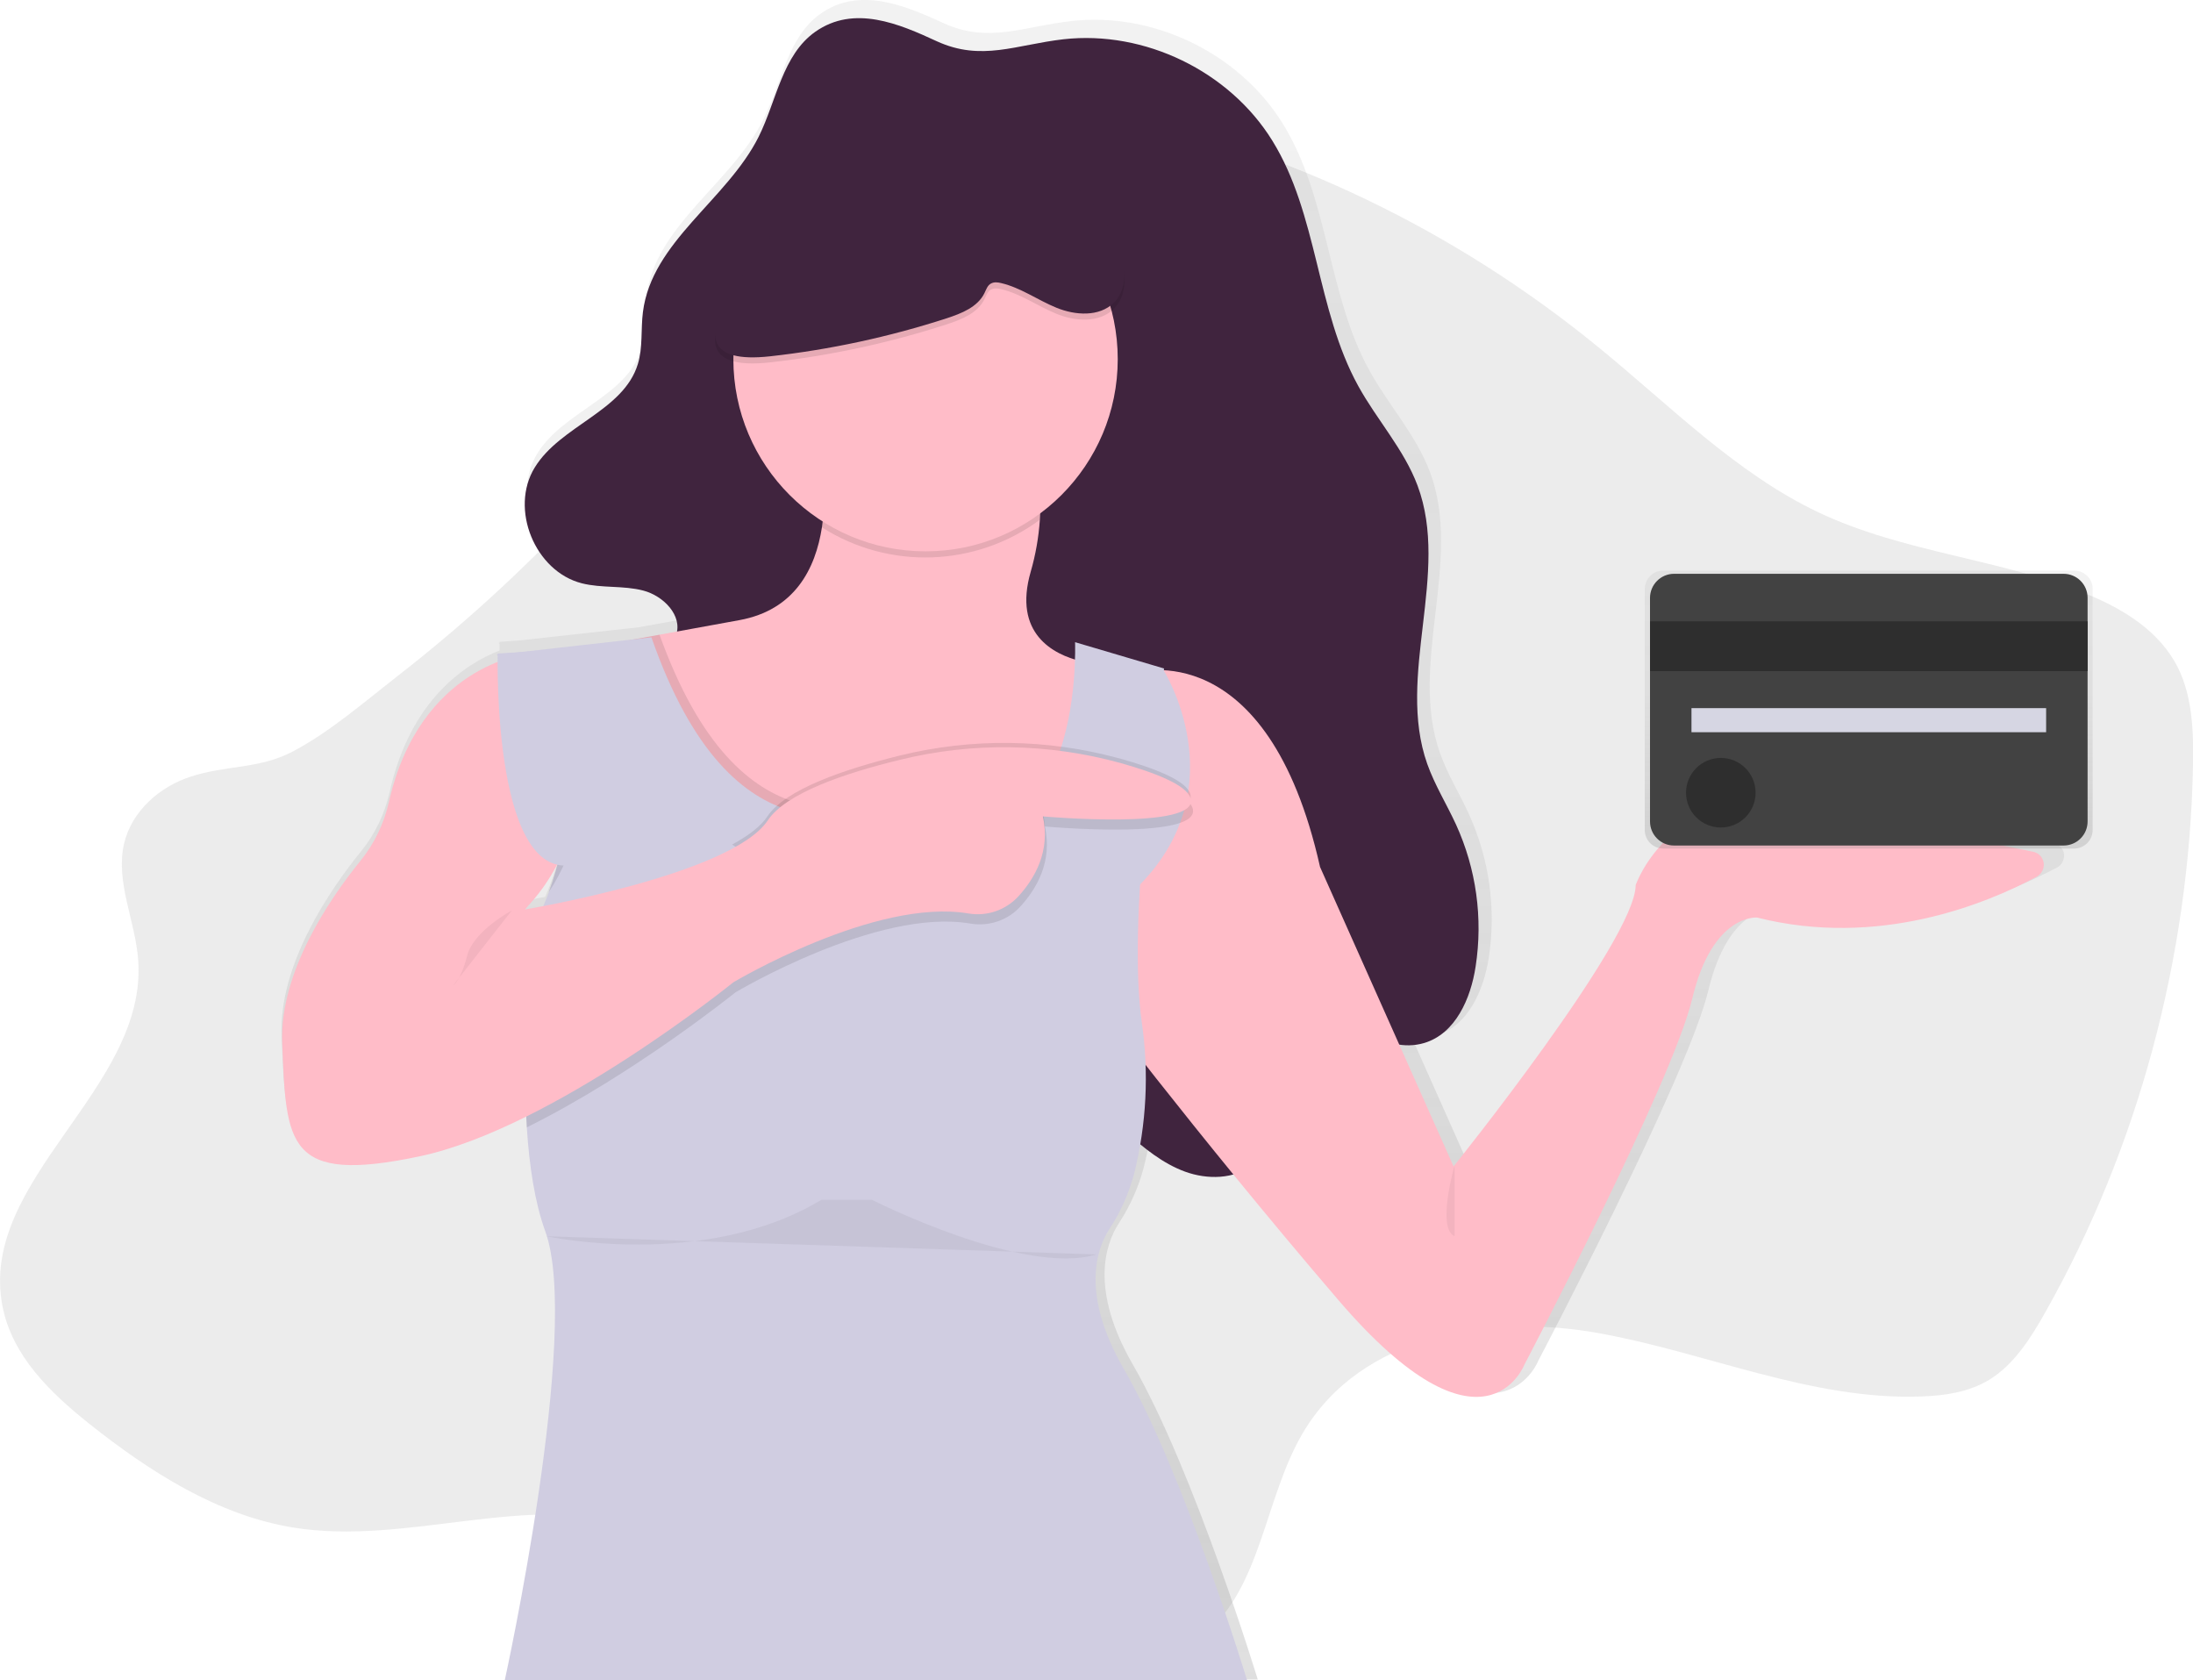 <?xml version="1.0" encoding="utf-8"?>
<!-- Generator: Adobe Illustrator 21.1.0, SVG Export Plug-In . SVG Version: 6.00 Build 0)  -->
<svg version="1.1" id="_x30_3854386-909d-4c5e-a40c-cbc0e2c8086d"
	 xmlns="http://www.w3.org/2000/svg" xmlns:xlink="http://www.w3.org/1999/xlink" x="0px" y="0px" viewBox="0 0 1084 830.5"
	 style="enable-background:new 0 0 1084 830.5;" xml:space="preserve">
<style type="text/css">
	.st0{opacity:0.1;fill:#424242;enable-background:new    ;}
	.st1{fill:url(#SVGID_1_);}
	.st2{fill:#40243E;}
	.st3{fill:#FFBCC8;}
	.st4{opacity:0.1;enable-background:new    ;}
	.st5{fill:#D0CDE1;}
	.st6{fill:url(#SVGID_2_);}
	.st7{fill:#424242;}
	.st8{opacity:0.3;enable-background:new    ;}
	.st9{fill:#D6D6E3;}
	.st10{opacity:5.000000e-02;enable-background:new    ;}
	.st11{display:none;fill:#8ED16F;}
	.st12{display:none;opacity:0.1;enable-background:new    ;}
	.st13{display:none;}
	.st14{display:inline;fill:#8ED16F;}
	.st15{display:inline;opacity:0.1;enable-background:new    ;}
</style>
<title>credit card payment</title>
<path class="st0" d="M94.1,383.9c-15,4.9-29,16.8-32.8,33.2c-4.3,18.9,5.6,38,7,57.4C73,538-10.8,582.9,1.2,645.4
	c4.7,24.8,23.9,43.1,42.8,58.2c30.3,24.1,63.9,45.4,101,51.4c56.4,9.1,115.4-17.7,170.3-0.8c44.2,13.7,78.1,53.8,122.1,68.6
	c33.5,11.3,69.5,6.8,104.3,2.3c18.7-2.5,38.4-5.3,53.5-17.4c28.2-22.6,29.9-67.3,48.7-99.3c29.1-49.4,92.8-59.1,146.3-49.5
	s105.3,33.3,159.5,31.3c11.6-0.4,23.4-2.1,33.5-8.2c12.3-7.5,20.6-20.6,27.9-33.6c45.7-81,71.1-175.2,72.9-270.1
	c0.3-16.4-0.2-33.5-7.3-48c-9-18.3-27-29.2-45-36.6c-43.1-17.6-90.7-20.5-132.9-40.5c-40.7-19.3-73.7-53.1-109.2-82
	C719.2,113.8,636.5,74,550,56c-20.4-4.2-41.5-7.3-61.8-2.4c-23.3,5.7-43.4,21.4-61.5,38.3c-48.1,45-86.6,100.5-130.9,149.8
	c-30.4,33.8-63.6,64.7-99.5,92.6c-16.4,12.8-33.8,27.9-52.1,37.4C127.5,380.2,111.8,378.1,94.1,383.9z"/>
<linearGradient id="SVGID_1_" gradientUnits="userSpaceOnUse" x1="637.479" y1="-35.75" x2="637.479" y2="794.279" gradientTransform="matrix(1 0 0 -1 -58 794.25)">
	<stop  offset="0" style="stop-color:#808080;stop-opacity:0.25"/>
	<stop  offset="0.54" style="stop-color:#808080;stop-opacity:0.12"/>
	<stop  offset="1" style="stop-color:#808080;stop-opacity:0.1"/>
</linearGradient>
<path class="st1" d="M1014.6,416.2c-22-4.6-63.7-13.2-110.8-22.8c-69.8-14.1-88,39.4-88,39.4c0,27.3-91,140.4-91,140.4l-27.1-60.8
	c4.2,0.6,8.4,0.4,12.5-0.8c15.5-4.6,23.2-22.2,25.7-38.2c3.7-24.1,0.3-48.8-9.8-71c-4.6-10.1-10.6-19.7-14.3-30.2
	c-15.7-44.1,11.5-95.1-5-139c-6.8-18.1-20.3-32.8-29.7-49.7C656,145.6,657,98,634,61c-21.5-34.7-63.8-55.2-104.4-50.6
	c-23.9,2.7-41,11.2-63.3,1C447.6,2.8,425-6.8,405.7,6.7c-16.5,11.6-19.3,34.4-28.4,52.4c-15.8,31.7-53.4,52.3-57.8,87.5
	c-1.1,8.7,0,17.6-2.5,26c-7.2,23.6-38.7,30.6-51.5,51.7c-12.6,20.6,0.1,51.9,23.6,57.8c10,2.5,20.8,1,30.8,3.7
	c9.4,2.5,18.5,11.3,16.8,20.4l-20.8,3.8l-59.8,6.6l-9.2,0.6c0,0,0,0.2,0,0.5l-0.5,0.1l0.5,0.4c0,0.7,0,1.8,0,3.3
	c-16.8,6.6-44.1,24.2-54.4,70.3c-2.4,10.5-7.1,20.4-13.9,28.8c-15.3,18.9-40.8,55.8-39.4,91.2c2,50.5,2,70.7,68.8,56.6
	c16.9-3.6,35.2-10.9,53.2-19.8c1,21.1,3.8,41.7,9.5,57.2c18.2,49.5-20.2,224.3-20.2,224.3h371.2c0,0-31.4-103.1-61.7-155.6
	c-21.5-37.2-13.5-59.7-7.1-69.7c5.6-8.5,9.8-17.8,12.4-27.6c1.1-4.3,2.2-9.2,3.1-14.6c6.8,5.6,14.1,10.6,22.4,13.6
	c7.6,2.8,16.3,3.5,24.1,1.4c15.8,19.3,33.5,40.5,52.4,62.6c72.8,84.9,93.1,32.3,93.1,32.3s73.8-140.4,84-182.9s32.4-40.4,32.4-40.4
	c60.9,15.4,114.8-7,139.9-20.4c3.3-1.7,4.5-5.8,2.8-9C1018.2,417.9,1016.5,416.6,1014.6,416.2z M263.4,441.6c5.1-5.8,9.4-12.2,13-19
	h0.2c-1.8,7.1-4.2,14-7.1,20.7c-5.7,1.1-9.1,1.7-9.1,1.7L263.4,441.6z"/>
<path class="st2" d="M403,15.7c-16.3,11.5-19.1,34-28,51.9c-15.7,31.3-52.8,51.8-57.2,86.6c-1.1,8.6,0,17.5-2.5,25.7
	c-7.1,23.4-38.2,30.3-51,51.2c-12.5,20.4,0.1,51.3,23.3,57.2c9.9,2.5,20.5,1,30.4,3.6s19.5,12.3,16.2,22c-2.4,7.2-11,11.3-12.6,18.7
	c-1.4,6.4,3,12.5,7.2,17.5c5.4,6.3,11.1,12.5,18.2,16.6c19.7,11.4,44.3,4.5,67.1,3.8c27.5-0.8,54.5,7.8,76.5,24.3
	c6.3,4.8,12.2,10.3,16.1,17.1c12.7,22.4,0.7,50.5,3.4,76.1c3.1,29.1,24.8,52.4,46.7,71.8c8.8,7.7,18,15.3,29,19.3s24.2,3.8,33.4-3.3
	c9.7-7.5,13.1-20.7,13.2-33s-2.5-24.5-1.9-36.7c0.3-6,2.5-13.1,8.3-14.3c2.9-0.6,5.9,0.6,8.6,1.9c18.7,9.4,36.6,27.7,56.6,21.8
	c15.4-4.6,23-21.9,25.4-37.8c3.7-23.9,0.3-48.3-9.7-70.2c-4.6-10-10.5-19.5-14.2-29.9c-15.5-43.7,11.4-94.2-4.8-137.6
	c-6.7-17.9-20.1-32.5-29.3-49.2c-20.8-37.7-19.9-84.8-42.5-121.3c-21.2-34.3-63.1-54.6-103.2-50.1c-23.6,2.7-40.5,11.1-62.6,1
	C444.5,11.8,422.2,2.2,403,15.7z"/>
<path class="st3" d="M561.5,332.5c0,0,65-20,91,96l66,148c0,0,90-112,90-139c0,0,18-53,87-39c46.6,9.5,87.7,18,109.5,22.5
	c3.6,0.7,5.9,4.2,5.1,7.8c-0.4,1.9-1.6,3.5-3.3,4.5c-24.8,13.3-78.1,35.4-138.3,20.2c0,0-22-2-32,40s-83,181-83,181s-20,52-92-32
	s-126-156-126-156L561.5,332.5z"/>
<path class="st3" d="M561.5,346.5l-8.6,28.4l-8.5,28.1l-16.9,55.5l-80,15l-26.1-16.6l-31.9-20.4l-27.5-19l-40.5-28l-33-69
	c0,0,9.1-1.6,37.5-6.8l39.5-7.2c27.3-5,37.6-25.3,40.8-46c3.8-24.8-2.8-50-2.8-50h101c0,0,11.3,17,9.5,46.4
	c-0.6,8.7-2.1,17.3-4.5,25.6c-8.9,30.7,11.2,41,24.8,44.3c3.7,0.9,7.4,1.5,11.2,1.7L561.5,346.5z"/>
<path class="st4" d="M514,256.9c-31.7,23.4-74.6,24.9-107.8,3.7c3.8-24.8-2.8-50-2.8-50h101C504.5,210.5,515.8,227.5,514,256.9z"/>
<circle class="st3" cx="457.5" cy="177.5" r="95"/>
<path class="st4" d="M561.5,346.5l-8.6,28.4l-8.5,28.1l-16.9,55.5l-80,15l-26.1-16.6l-31.9-20.4l-27.5-19l-40.5-28l-33-69
	c0,0,9.1-1.6,37.5-6.8c20,55.6,45.3,76.4,68.1,83.1c13.6,4,26.4,3,36.6,1.5c13.1-2.1,26.4-1.4,39.2,2c30.7,8.5,46.9-7.8,55.3-28.6
	c6.3-15.4,8.4-33.1,9-45c3.7,0.9,7.4,1.5,11.2,1.7L561.5,346.5z"/>
<path class="st5" d="M249.5,830.5c0,0,38-173,20-222c-5.1-14-7.9-32.3-9.1-51.3c-3-47.3,3.1-98.7,3.1-98.7c0.9-1.7,1.7-3.3,2.5-5
	c2-4.3,3.8-8.4,5.3-12.5c21.4-57.7-5.2-96-18.8-110.7c-2.2-2.4-4.5-4.7-7-6.7L322,315c20.1,57.7,45.9,79,69.1,85.8
	c13.6,4,26.4,3,36.6,1.5c13.1-2.1,26.4-1.4,39.2,2c30.7,8.5,46.9-7.8,55.3-28.6c10.5-25.8,9.2-58.3,9.2-58.3l44,13
	c0,0-3.9,24.1-7.4,55.8c-0.8,7.4-1.6,15.3-2.4,23.3c-3,33.6-4.8,70.7-1.2,95.9c3.6,24.9,2.3,50.3-3.8,74.7
	c-2.6,9.7-6.7,19-12.2,27.3c-6.4,9.9-14.2,32.2,7,69c30,52,61,154,61,154L249.5,830.5z"/>
<path class="st5" d="M575,331c0,0,36.3,57-11.3,106S535,417,535,417l12-80L575,331z"/>
<path class="st4" d="M252.5,330.2c2.7-0.9,5.5-1.5,8.3-1.9c13,6.2,20.2,23.4,24.1,41.4c5.3,24.6,0.3,50.3-13.7,71.3
	C292.7,383.3,266,344.9,252.5,330.2z"/>
<path class="st4" d="M565.7,409.6c-21.3,1.4-49.2-1.1-49.2-1.1c3.8,17.2-4,30.6-12,39.4c-6.2,6.9-15.5,10.1-24.7,8.6
	c-46.1-8-116.3,34-116.3,34s-50.2,40.5-103.1,66.7c-3-47.3,3.1-98.7,3.1-98.7c0.9-1.7,1.7-3.3,2.5-5c21.4-4,99.1-19.8,114.5-43
	c2.3-3.5,6-6.7,10.6-9.7c13.2-8.6,34.4-15.3,54.5-20.2c25.1-6.1,51-7.8,76.6-4.9c11,1.3,21.9,3.4,32.6,6.4c4.7,1.3,9.2,2.7,13.3,4.1
	c11.3,4,19.9,8.5,21.4,13.2C591.5,405.9,580.1,408.6,565.7,409.6z"/>
<path class="st4" d="M544.4,403c-15.4-0.3-28.9-1.5-28.9-1.5c3.8,17.2-4,30.6-12,39.4c-6.2,6.9-15.5,10.1-24.7,8.6
	c-17.4-3-38.2,1.1-57.4,7.3l-32-20.4l-27.5-19c8-4.3,14.2-9,17.5-14c8.9-13.3,38-23.2,65.1-29.9c35.6-8.8,72.9-8.4,108.2,1.2
	l0.9,0.2c17.4,4.9,32.7,10.9,34.7,17.4C591.4,401.9,566,403.4,544.4,403z"/>
<path class="st3" d="M259.8,323.4c0,0-52.3,5.3-67.6,73.1c-2.4,10.5-7.1,20.4-13.9,28.8c-15.2,18.7-40.2,55.2-38.8,90.2
	c2,50,2,70,68,56s155-86,155-86s70.2-41.9,116.3-34c9.2,1.5,18.4-1.7,24.7-8.6c8-8.8,15.8-22.2,12-39.4c0,0,78,7,73-9
	c-2-6.5-17.3-12.5-34.7-17.4c-35.7-9.8-73.3-10.4-109.2-1.5c-27.2,6.6-56.2,16.5-65.1,29.9c-18,27-120,44-120,44l3-3.4
	c19.6-22.2,27.6-52.4,21.4-81.4C280,346.8,272.8,329.6,259.8,323.4z"/>
<path class="st5" d="M246,323c0,0-3,121,42,103s10-103,10-103l-20-2L246,323z"/>
<path class="st4" d="M380.7,179.1c29.7-3.3,58.9-9.6,87.3-18.8c7.3-2.4,15.2-5.5,18.6-12.4c0.9-1.8,1.5-3.9,3.3-4.8
	c1.5-0.8,3.3-0.6,4.9-0.2c9.8,2.3,18.1,8.4,27.4,12.2s21.1,4.6,28.3-2.4c8.4-8.3,5.6-22.6,0.1-33.1C530,80.8,481.7,63,437.8,66.2
	c-6.2,0.4-12.4,1.3-18,4c-11.8,5.7-18.2,18.2-24.6,29.6C382.8,121.9,317.3,186.1,380.7,179.1z"/>
<path class="st2" d="M380.7,176.1c29.7-3.3,58.9-9.6,87.3-18.8c7.3-2.4,15.2-5.5,18.6-12.4c0.9-1.8,1.5-3.9,3.3-4.8
	c1.5-0.8,3.3-0.6,4.9-0.2c9.8,2.3,18.1,8.4,27.4,12.2s21.1,4.6,28.3-2.4c8.4-8.3,5.6-22.6,0.1-33.1C530,77.8,481.7,60,437.8,63.2
	c-6.2,0.4-12.4,1.3-18,4c-11.8,5.7-18.2,18.2-24.6,29.6C382.8,118.9,317.3,183.1,380.7,176.1z"/>
<linearGradient id="SVGID_2_" gradientUnits="userSpaceOnUse" x1="981.74" y1="374.75" x2="981.74" y2="512.25" gradientTransform="matrix(1 0 0 -1 -58 794.25)">
	<stop  offset="0" style="stop-color:#808080;stop-opacity:0.25"/>
	<stop  offset="0.54" style="stop-color:#808080;stop-opacity:0.12"/>
	<stop  offset="1" style="stop-color:#808080;stop-opacity:0.1"/>
</linearGradient>
<path class="st6" d="M1025.2,282h-203c-5.1,0-9.2,4.1-9.2,9.2l0,0v119c0,5.1,4.1,9.2,9.2,9.2l0,0h203c5.1,0,9.2-4.1,9.2-9.2l0,0
	v-119C1034.5,286.1,1030.3,282,1025.2,282L1025.2,282z"/>
<path class="st7" d="M827.5,283.6H1020c6.6,0,11.9,5.3,11.9,11.9V406c0,6.6-5.3,11.9-11.9,11.9H827.5c-6.6,0-11.9-5.3-11.9-11.9
	V295.5C815.6,289,820.9,283.6,827.5,283.6z"/>
<rect x="815.6" y="307.1" class="st7" width="216.3" height="24.6"/>
<rect x="815.6" y="307.1" class="st8" width="216.3" height="24.6"/>
<rect x="836.1" y="350" class="st9" width="175.3" height="11.9"/>
<circle class="st7" cx="850.6" cy="391.8" r="17.2"/>
<circle class="st8" cx="850.6" cy="391.8" r="17.2"/>
<path class="st10" d="M253,450c0,0-19,10.1-22.1,22.4c-3.1,12.3-6.9,14.6-6.9,14.6"/>
<path class="st10" d="M719,576c0,0-9,31,0,35"/>
<path class="st10" d="M270,611c0,0,78,17,136-18h25c0,0,75,38,111,27"/>
<rect x="831" y="546.1" transform="matrix(0.4 -0.916 0.916 0.4 -24.344 1128.679)" class="st11" width="37.8" height="73.7"/>
<ellipse transform="matrix(0.4 -0.916 0.916 0.4 -24.875 1128.759)" class="st11" cx="849.7" cy="583.4" rx="7.8" ry="15.5"/>
<ellipse transform="matrix(0.4 -0.916 0.916 0.4 -24.875 1128.759)" class="st12" cx="849.7" cy="583.4" rx="7.8" ry="15.5"/>
<rect x="930" y="422.6" transform="matrix(0.4 -0.916 0.916 0.4 148.222 1145.368)" class="st11" width="37.8" height="73.7"/>
<ellipse transform="matrix(0.4 -0.916 0.916 0.4 147.691 1145.447)" class="st11" cx="948.7" cy="459.9" rx="7.8" ry="15.5"/>
<ellipse transform="matrix(0.4 -0.916 0.916 0.4 147.691 1145.447)" class="st12" cx="948.7" cy="459.9" rx="7.8" ry="15.5"/>
<ellipse transform="matrix(0.981 -0.192 0.192 0.981 -94.76 209.332)" class="st11" cx="1030.7" cy="592.7" rx="7.8" ry="15.5"/>
<g class="st13">
	
		<rect x="1012.3" y="555.8" transform="matrix(0.981 -0.192 0.192 0.981 -94.734 209.42)" class="st14" width="37.8" height="73.7"/>
	
		<ellipse transform="matrix(0.981 -0.192 0.192 0.981 -94.76 209.332)" class="st15" cx="1030.7" cy="592.7" rx="7.8" ry="15.5"/>
</g>
<rect x="916.5" y="715.7" transform="matrix(0.4 -0.916 0.916 0.4 -128.517 1308.804)" class="st11" width="37.8" height="73.7"/>
<ellipse transform="matrix(0.4 -0.916 0.916 0.4 -129.04 1308.903)" class="st11" cx="935.2" cy="753" rx="7.8" ry="15.5"/>
<ellipse transform="matrix(0.4 -0.916 0.916 0.4 -129.04 1308.903)" class="st12" cx="935.2" cy="753" rx="7.8" ry="15.5"/>
<ellipse transform="matrix(0.4 -0.916 0.916 0.4 -199.137 1136.326)" class="st11" cx="768.3" cy="720.3" rx="7.8" ry="15.5"/>
<g class="st13">
	
		<rect x="749.6" y="683" transform="matrix(0.4 -0.916 0.916 0.4 -198.609 1136.236)" class="st14" width="37.8" height="73.7"/>
	<ellipse transform="matrix(0.4 -0.916 0.916 0.4 -199.137 1136.326)" class="st15" cx="768.3" cy="720.3" rx="7.8" ry="15.5"/>
</g>
</svg>
